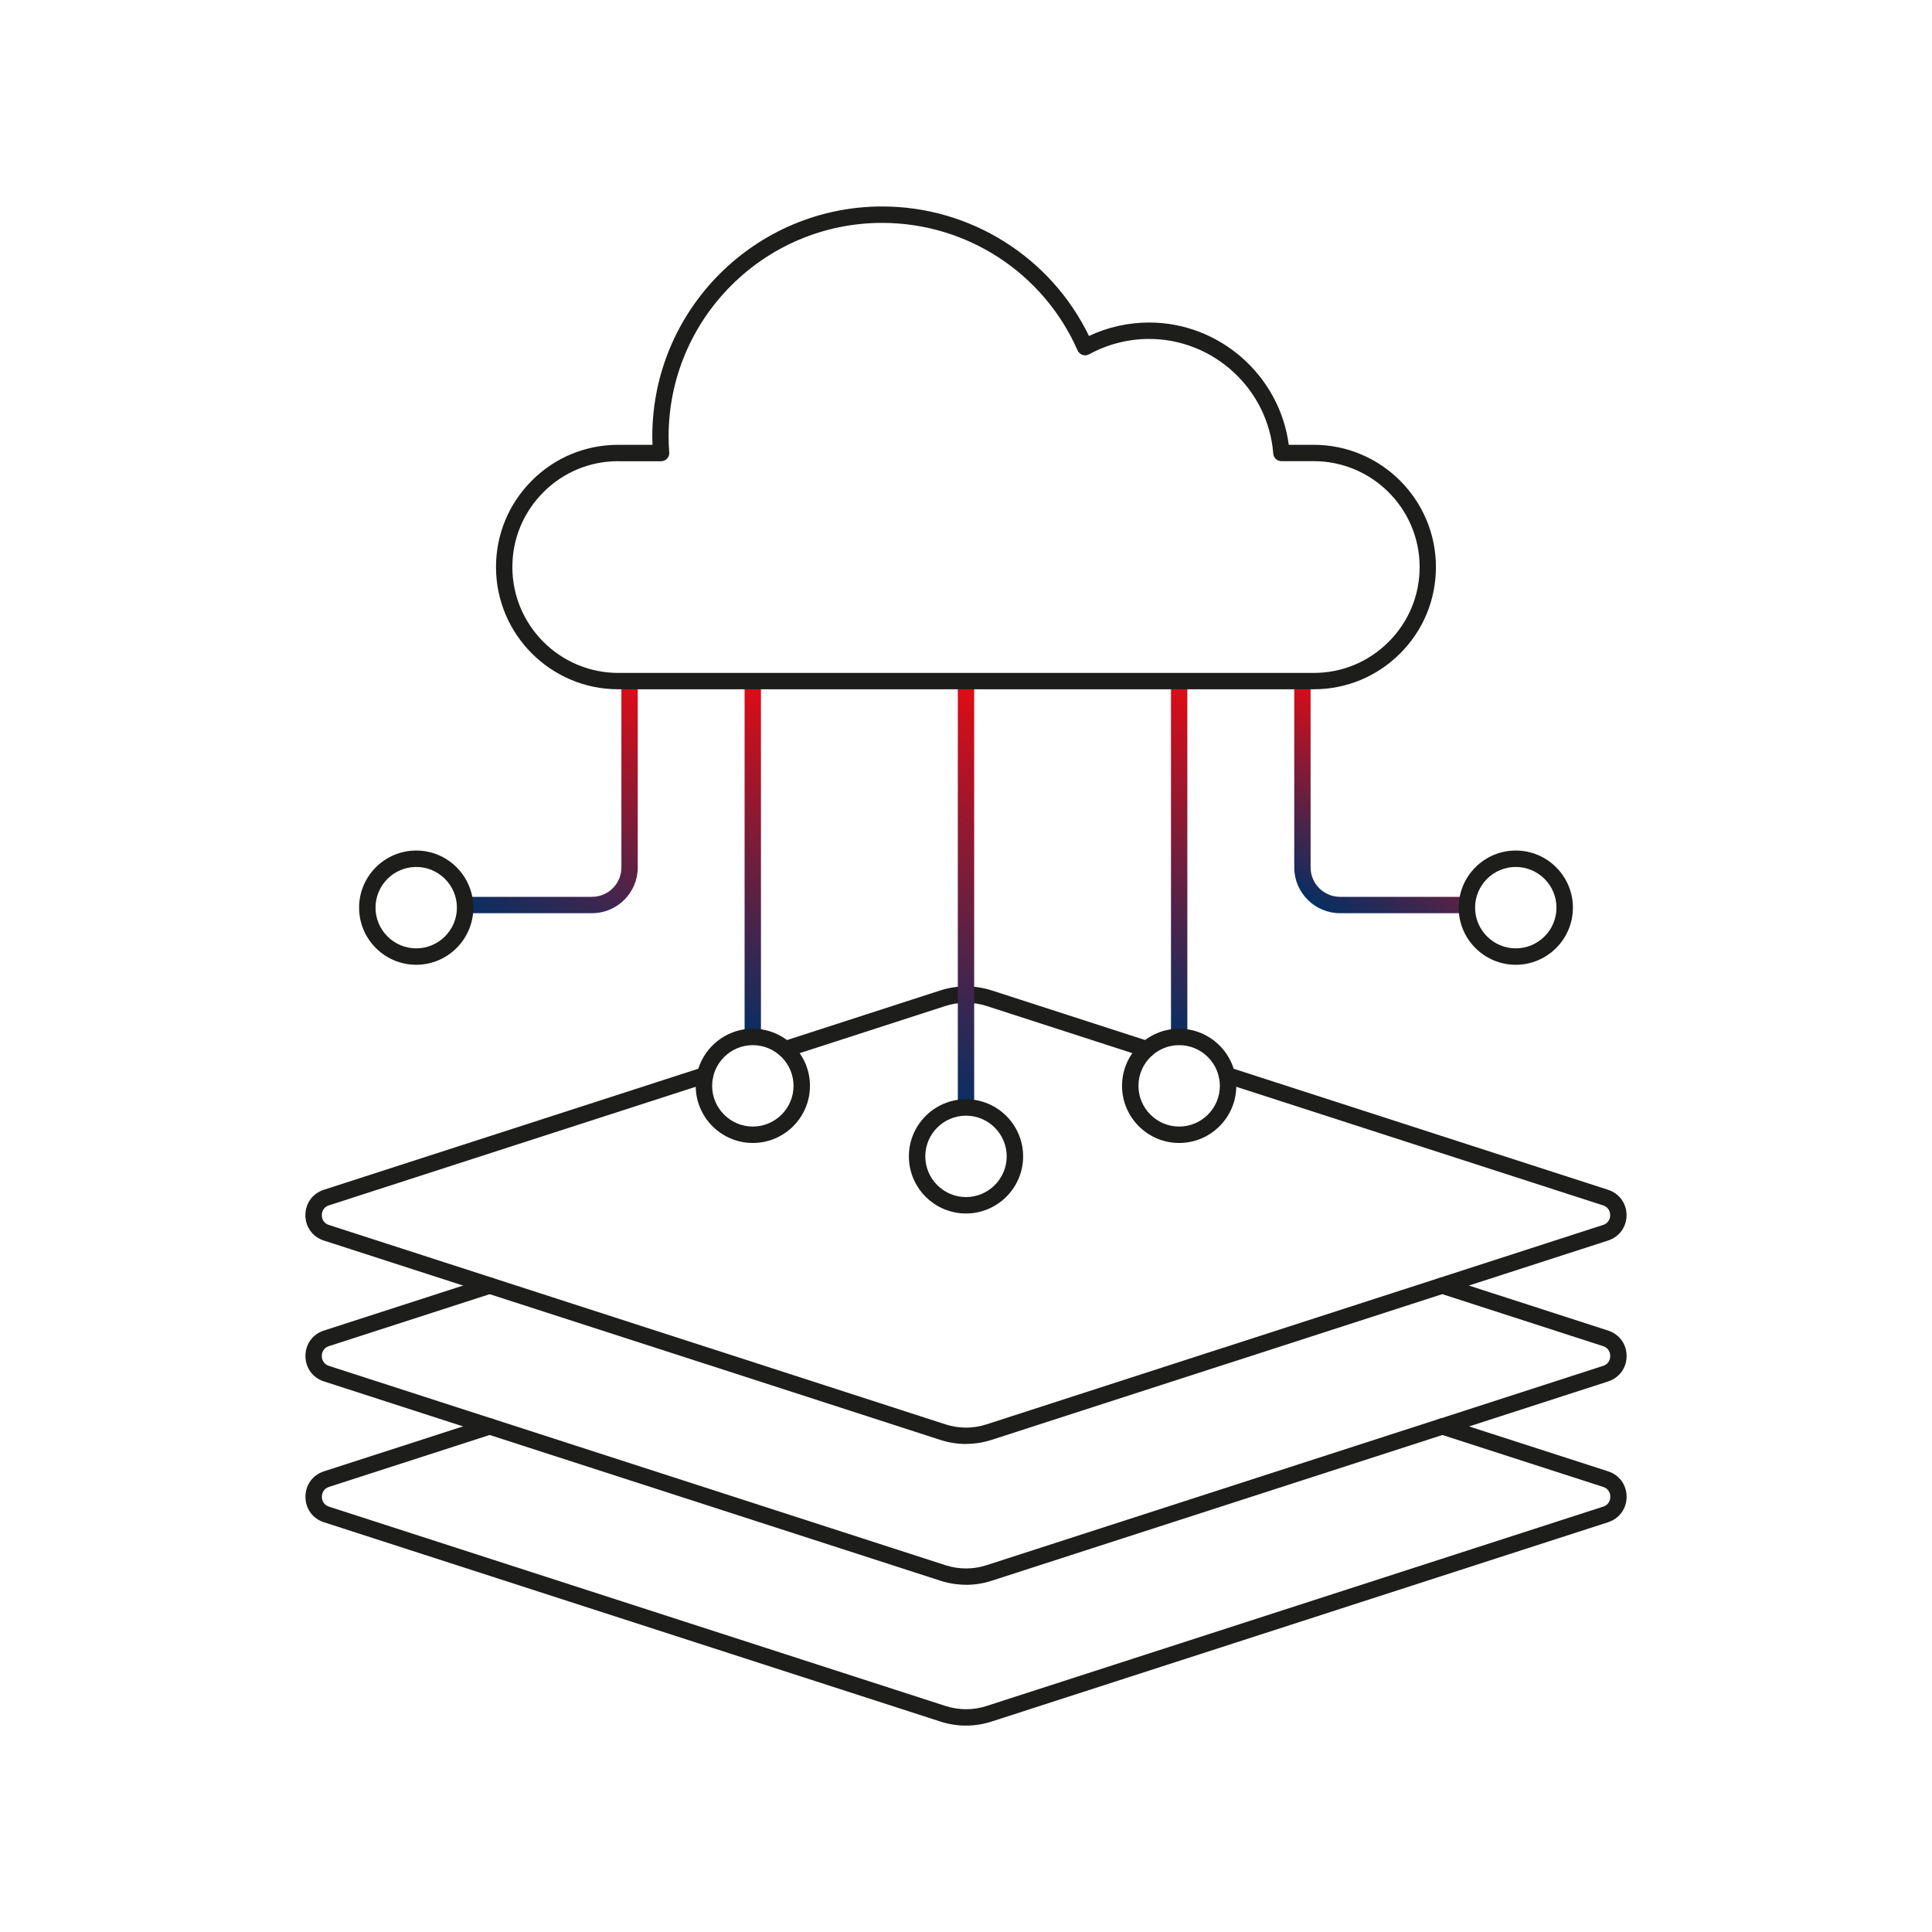 <svg xmlns="http://www.w3.org/2000/svg" xmlns:xlink="http://www.w3.org/1999/xlink" id="Calque_1" data-name="Calque 1" viewBox="0 0 300 300"><defs><style>      .cls-1 {        fill: url(#Mobility_18-2);      }      .cls-2 {        fill: url(#Mobility_18-3);      }      .cls-3 {        fill: #1d1d1c;      }      .cls-4 {        fill: url(#Mobility_18-5);      }      .cls-5 {        fill: url(#Mobility_18);      }      .cls-6 {        fill: #d1d1d1;      }      .cls-7 {        fill: url(#Mobility_18-4);      }    </style><linearGradient id="Mobility_18" data-name="Mobility 18" x1="204.49" y1="140.82" x2="219.51" y2="114.8" gradientUnits="userSpaceOnUse"><stop offset="0" stop-color="#062f64"></stop><stop offset=".3" stop-color="#44254d"></stop><stop offset=".98" stop-color="#df0c15"></stop><stop offset="1" stop-color="#e50c14"></stop></linearGradient><linearGradient id="Mobility_18-2" data-name="Mobility 18" x1="80.59" y1="146.64" x2="102.98" y2="107.85" xlink:href="#Mobility_18"></linearGradient><linearGradient id="Mobility_18-3" data-name="Mobility 18" x1="135.35" y1="164.24" x2="164.65" y2="113.49" xlink:href="#Mobility_18"></linearGradient><linearGradient id="Mobility_18-4" data-name="Mobility 18" x1="170.82" y1="154.66" x2="195.38" y2="112.12" xlink:href="#Mobility_18"></linearGradient><linearGradient id="Mobility_18-5" data-name="Mobility 18" x1="104.61" y1="154.66" x2="129.17" y2="112.12" xlink:href="#Mobility_18"></linearGradient></defs><path class="cls-3" d="M150,267.95c-1.34,0-2.68-.21-3.98-.63l-95.73-30.95c-1.74-.56-2.86-2.11-2.86-3.95s1.12-3.38,2.86-3.95l25.35-8.19c.13-.04.26-.06.39-.06.7,0,1.28.57,1.28,1.27,0,.6-.41,1.1-.96,1.23l-25.27,8.17c-.81.26-1.1.96-1.1,1.53s.29,1.26,1.1,1.53l95.73,30.95c2.09.68,4.31.68,6.4,0l95.73-30.95c1.03-.33,1.11-1.25,1.11-1.53s-.08-1.19-1.11-1.53l-25.32-8.18c-.53-.15-.92-.64-.92-1.22,0-.7.56-1.27,1.27-1.27h0c.13,0,.26.02.39.06l25.35,8.19c1.74.56,2.87,2.11,2.87,3.95s-1.13,3.38-2.87,3.95l-95.73,30.95c-1.3.42-2.64.63-3.98.63Z"></path><path class="cls-6" d="M109.85,211.82h0c-.7,0-1.27-.57-1.27-1.27s.57-1.27,1.27-1.27,1.28.57,1.28,1.27-.56,1.27-1.27,1.27Z"></path><path class="cls-6" d="M190.15,211.82h0c-.7,0-1.27-.57-1.27-1.27s.57-1.27,1.27-1.27,1.28.57,1.28,1.27-.56,1.27-1.27,1.27Z"></path><path class="cls-3" d="M150,246.08c-1.34,0-2.68-.21-3.98-.63l-70.27-22.72s-.07-.02-.11-.03l-25.35-8.2c-1.74-.56-2.86-2.11-2.86-3.95s1.12-3.38,2.86-3.94l25.36-8.2c.67-.22,1.38.15,1.6.82.22.67-.15,1.38-.82,1.6l-25.36,8.2c-.81.26-1.1.96-1.1,1.53s.29,1.26,1.1,1.53l25.26,8.17s.07.02.11.03l70.36,22.75c2.09.68,4.31.68,6.4,0l70.36-22.75s.08-.02.12-.03l25.25-8.17c1.03-.33,1.11-1.25,1.11-1.53s-.08-1.19-1.11-1.53l-25.36-8.2c-.67-.22-1.03-.93-.82-1.6.22-.67.93-1.03,1.6-.82l25.36,8.2c1.74.56,2.87,2.11,2.87,3.95s-1.13,3.38-2.87,3.95l-25.35,8.2s-.08.02-.12.03l-70.26,22.72c-1.3.42-2.64.63-3.98.63ZM223.97,221.49h0,0Z"></path><path class="cls-3" d="M178.07,164.19c-.13,0-.26-.02-.39-.06l-24.48-7.92c-2.08-.67-4.34-.67-6.4,0l-24.47,7.92c-.8.26-1.67-.37-1.67-1.21,0-.6.41-1.1.96-1.23l24.4-7.9c2.57-.83,5.38-.83,7.97,0l24.48,7.92c.67.22,1.03.93.82,1.6-.17.54-.67.88-1.21.88Z"></path><path class="cls-3" d="M150,224.22c-1.34,0-2.68-.21-3.98-.63l-36.49-11.81s-.05-.01-.08-.02l-59.17-19.13c-1.74-.56-2.86-2.11-2.86-3.94s1.12-3.38,2.86-3.94l58.81-19.01c.13-.04.26-.06.39-.06.7,0,1.28.57,1.28,1.27,0,.6-.41,1.1-.96,1.23l-58.73,18.99c-1.02.33-1.1,1.25-1.1,1.52s.08,1.19,1.1,1.52l59.09,19.11s.05.01.08.02l36.56,11.83c2.09.68,4.31.68,6.4,0l36.55-11.83s.06-.02.08-.02l59.09-19.11c1.03-.33,1.11-1.25,1.11-1.52s-.08-1.19-1.11-1.52l-58.8-19.01c-.67-.22-1.03-.93-.82-1.6.22-.67.93-1.03,1.6-.82l58.8,19.01c1.74.56,2.87,2.11,2.87,3.94s-1.13,3.38-2.87,3.94l-59.16,19.13s-.06.02-.08.02l-36.48,11.8c-1.3.42-2.64.63-3.98.63Z"></path><g><path class="cls-5" d="M227.78,141.8h-19.7c-3.92,0-7.11-3.19-7.11-7.1v-29.13h2.54v29.13c0,2.51,2.05,4.56,4.57,4.56h19.7v2.54Z"></path><path class="cls-3" d="M235.37,149.81c-4.89,0-8.87-3.98-8.87-8.87s3.98-8.87,8.87-8.87,8.87,3.98,8.87,8.87-3.98,8.87-8.87,8.87ZM235.37,134.62c-3.49,0-6.32,2.84-6.32,6.32s2.84,6.32,6.32,6.32,6.32-2.84,6.32-6.32-2.84-6.32-6.32-6.32Z"></path></g><g><path class="cls-1" d="M91.92,141.8h-19.71v-2.54h19.71c2.52,0,4.57-2.04,4.57-4.56v-29.13h2.54v29.13c0,3.92-3.19,7.1-7.11,7.1Z"></path><path class="cls-3" d="M64.63,149.81c-4.89,0-8.87-3.98-8.87-8.87s3.98-8.87,8.87-8.87,8.87,3.98,8.87,8.87-3.98,8.87-8.87,8.87ZM64.63,134.62c-3.49,0-6.32,2.84-6.32,6.32s2.84,6.32,6.32,6.32,6.32-2.84,6.32-6.32-2.84-6.32-6.32-6.32Z"></path></g><g><g><rect class="cls-2" x="148.73" y="105.76" width="2.54" height="66.21"></rect><path class="cls-3" d="M150,188.43c-4.89,0-8.87-3.98-8.87-8.87s3.98-8.87,8.87-8.87,8.87,3.98,8.87,8.87-3.98,8.87-8.87,8.87ZM150,173.24c-3.49,0-6.32,2.84-6.32,6.32s2.84,6.32,6.32,6.32,6.32-2.84,6.32-6.32-2.84-6.32-6.32-6.32Z"></path></g><g><rect class="cls-7" x="181.83" y="105.76" width="2.54" height="55.26"></rect><path class="cls-3" d="M183.1,177.48c-4.89,0-8.87-3.98-8.87-8.87s3.98-8.87,8.87-8.87,8.87,3.98,8.87,8.87-3.98,8.87-8.87,8.87ZM183.1,162.29c-3.49,0-6.32,2.84-6.32,6.32s2.84,6.32,6.32,6.32,6.32-2.84,6.32-6.32-2.84-6.32-6.32-6.32Z"></path></g><g><rect class="cls-4" x="115.62" y="105.76" width="2.54" height="55.26"></rect><path class="cls-3" d="M116.9,177.48c-4.89,0-8.87-3.98-8.87-8.87s3.98-8.87,8.87-8.87,8.87,3.98,8.87,8.87-3.98,8.87-8.87,8.87ZM116.9,162.29c-3.49,0-6.32,2.84-6.32,6.32s2.84,6.32,6.32,6.32,6.32-2.84,6.32-6.32-2.84-6.32-6.32-6.32Z"></path></g></g><path class="cls-3" d="M204,107.03h-108c-10.47,0-18.98-8.52-18.98-18.98,0-5.07,1.98-9.83,5.56-13.42,3.59-3.59,8.35-5.56,13.42-5.56h5.32c-.02-.44-.03-.88-.03-1.31,0-19.69,16.02-35.7,35.7-35.7,13.7,0,26.16,7.85,32.11,20.11,2.9-1.37,6.11-2.09,9.34-2.09,10.96,0,20.26,8.25,21.68,18.99h3.87c10.47,0,18.98,8.52,18.98,18.98,0,5.08-1.98,9.85-5.56,13.42-3.59,3.59-8.35,5.56-13.42,5.56ZM96,71.61c-4.39,0-8.52,1.71-11.62,4.82-3.11,3.11-4.82,7.24-4.82,11.62,0,9.07,7.38,16.44,16.44,16.44h108c4.39,0,8.52-1.71,11.62-4.82,3.11-3.1,4.82-7.22,4.82-11.62,0-9.07-7.38-16.44-16.44-16.44h-5.02c-.66,0-1.22-.51-1.27-1.17-.77-9.99-9.24-17.81-19.27-17.81-3.26,0-6.49.83-9.33,2.39-.31.17-.69.21-1.02.09-.34-.11-.61-.37-.76-.69-5.29-12.04-17.21-19.81-30.35-19.81-18.28,0-33.16,14.87-33.16,33.16,0,.83.03,1.66.1,2.48.03.35-.09.7-.33.96-.24.26-.58.41-.93.41h-6.67Z"></path></svg>